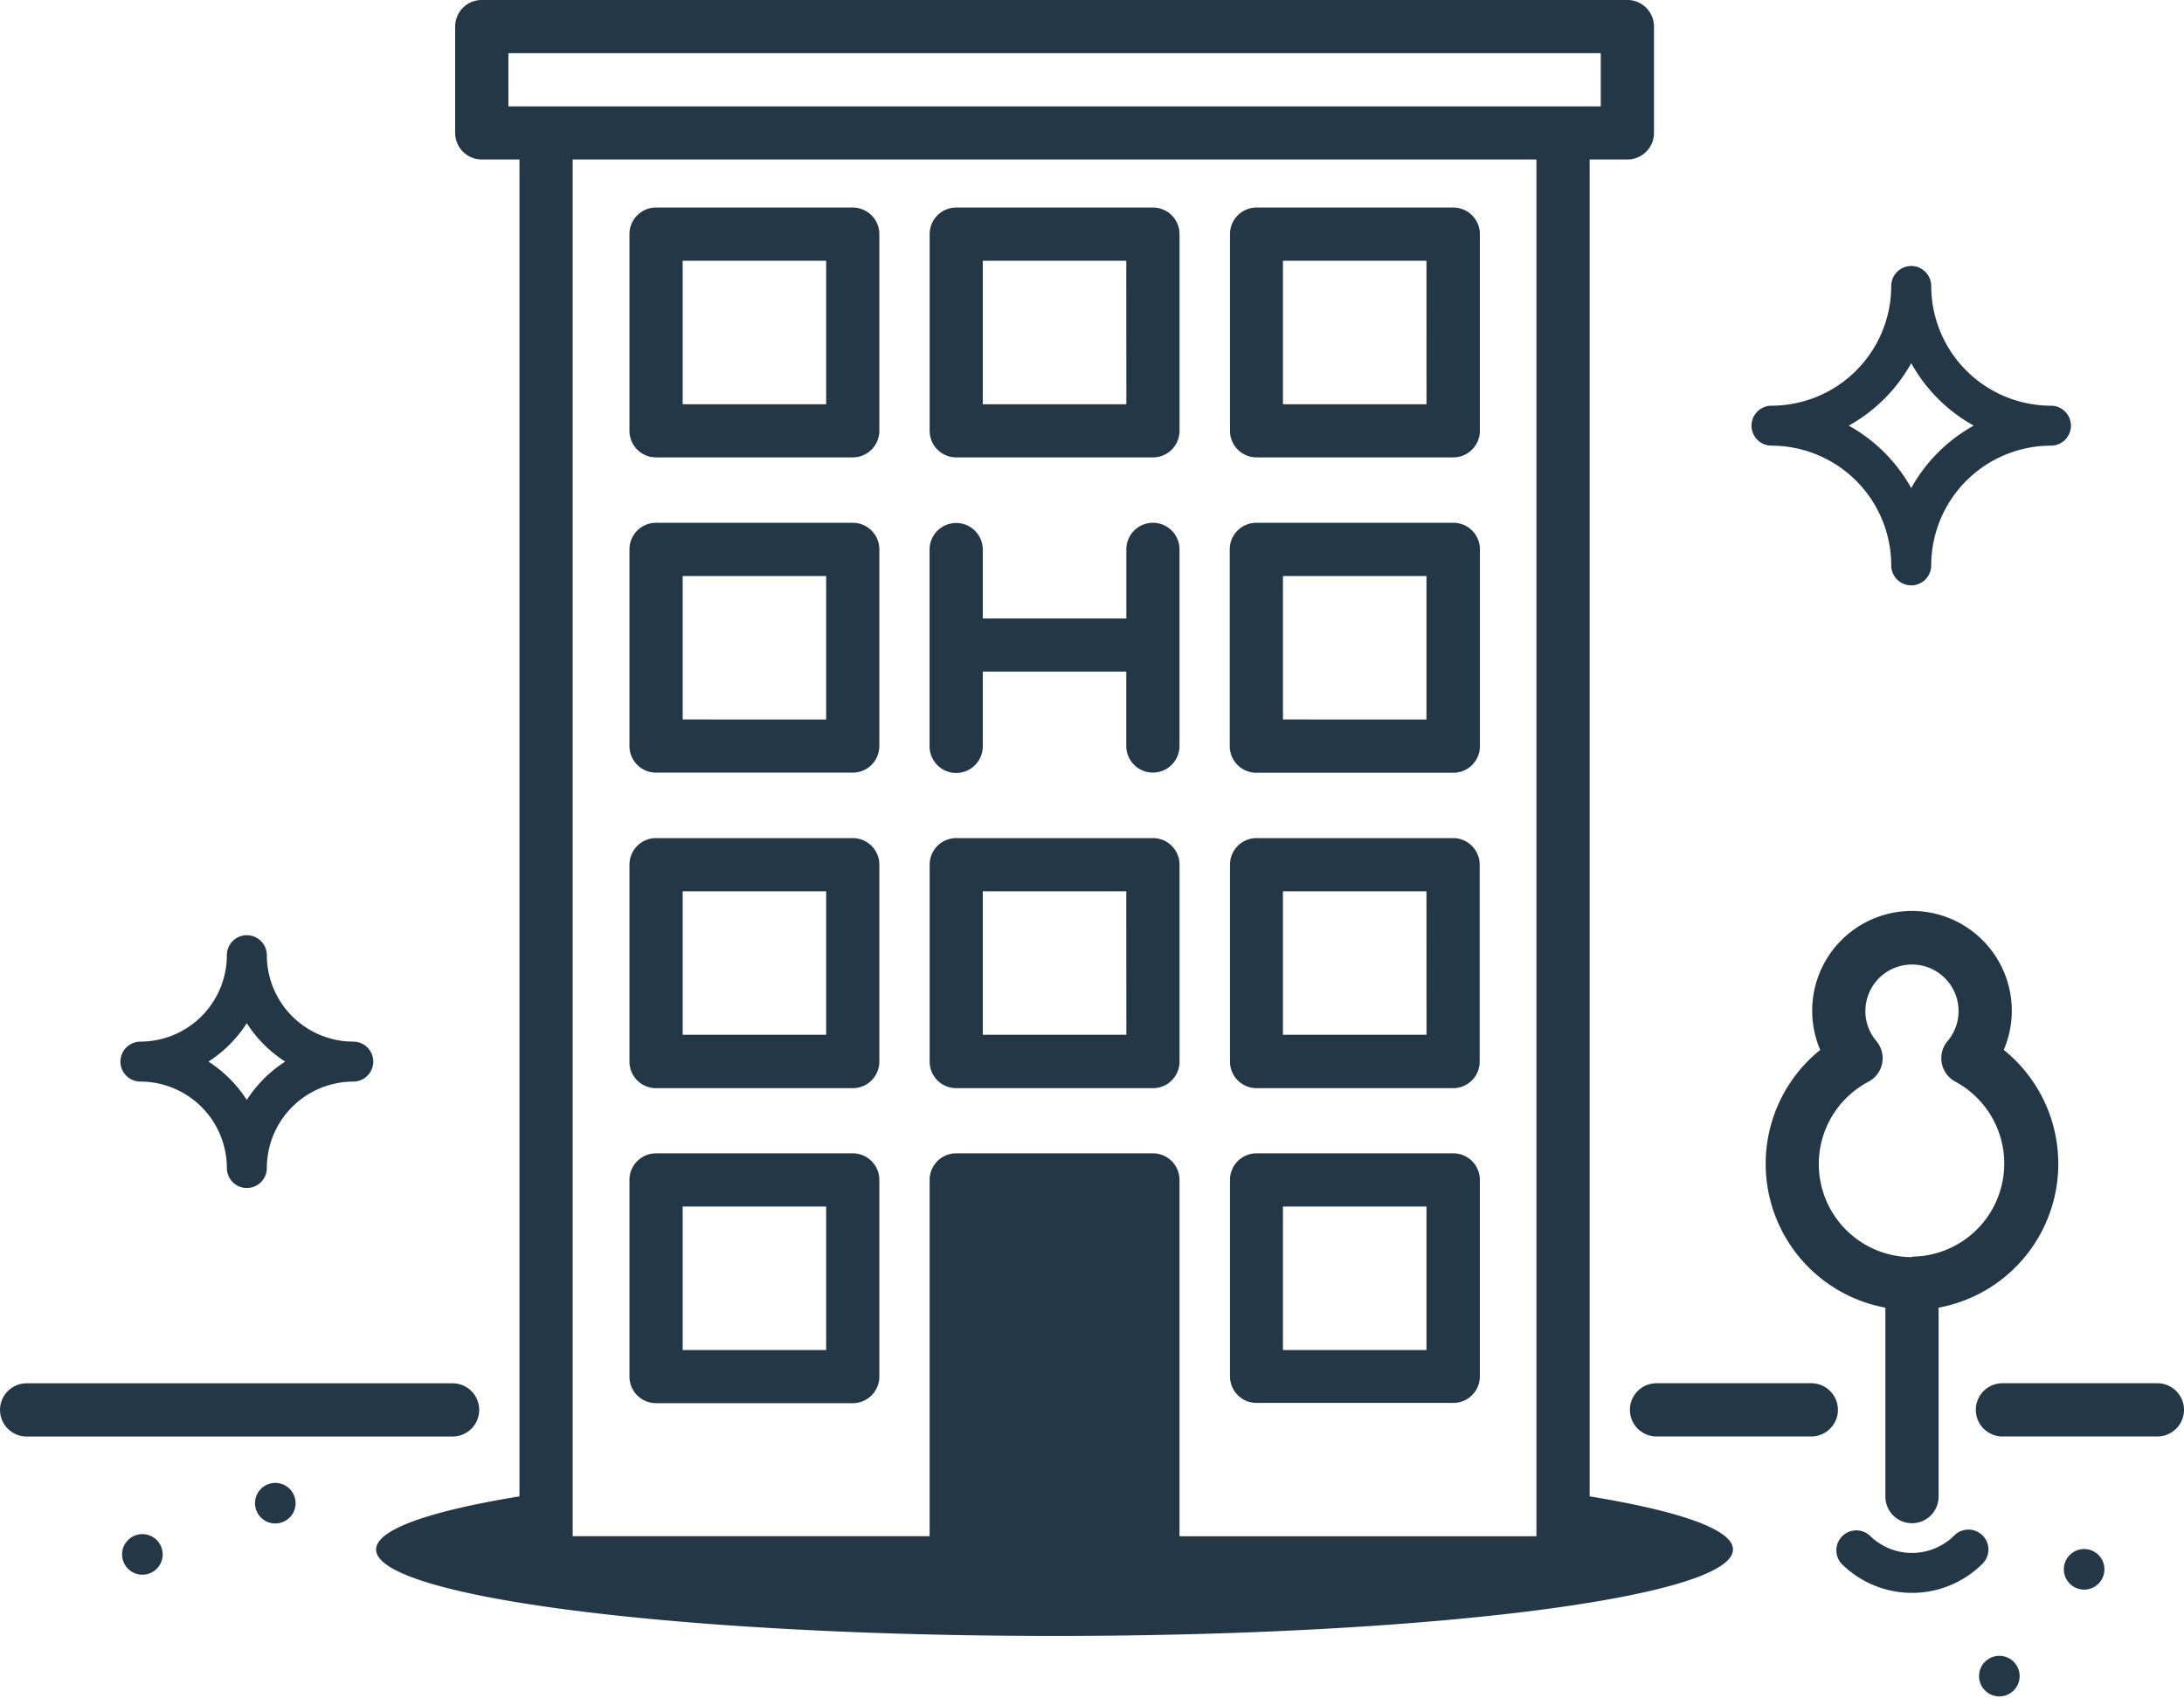 <?xml version="1.0" encoding="UTF-8"?> <svg xmlns="http://www.w3.org/2000/svg" width="174.836" height="136.495" viewBox="0 0 174.836 136.495"><g id="icn-operations" transform="translate(-0.005 -0.01)"><path id="Path_61" data-name="Path 61" d="M434.148,335.013a7.443,7.443,0,0,0-3.979-6.589,2.128,2.128,0,0,1-.628-3.254,3.68,3.68,0,0,0,.878-2.4,3.728,3.728,0,0,0-7.457,0,3.68,3.68,0,0,0,.878,2.4,2.128,2.128,0,0,1-.63,3.255,7.452,7.452,0,1,0,10.932,6.588Z" transform="translate(-273.627 -241.821)" fill="none"></path><path id="Path_62" data-name="Path 62" d="M158.14,334.829a10.2,10.2,0,0,1,3.07-3.07,10.2,10.2,0,0,1-3.07-3.07,10.2,10.2,0,0,1-3.07,3.07A10.2,10.2,0,0,1,158.14,334.829Z" transform="translate(-138.377 -246.762)" fill="none"></path><path id="Path_63" data-name="Path 63" d="M424.15,225.417a12.874,12.874,0,0,1,5,5,12.874,12.874,0,0,1,5-5,12.874,12.874,0,0,1-5-5A12.874,12.874,0,0,1,424.15,225.417Z" transform="translate(-276.142 -191.329)" fill="none"></path><path id="Path_64" data-name="Path 64" d="M242.006,350.05H226.258a2.128,2.128,0,0,0-2.128,2.128v15.748a2.128,2.128,0,0,0,2.128,2.128h15.748a2.128,2.128,0,0,0,2.128-2.128V352.183a2.128,2.128,0,0,0-2.128-2.133ZM239.878,365.8H228.39V354.31h11.488Z" transform="translate(-173.735 -257.698)" fill="#243746"></path><path id="Path_65" data-name="Path 65" d="M242.006,194.88H226.258a2.128,2.128,0,0,0-2.128,2.128v15.748a2.128,2.128,0,0,0,2.128,2.128h15.748a2.128,2.128,0,0,0,2.128-2.128V197.013a2.128,2.128,0,0,0-2.128-2.133Zm-2.128,15.748H228.39V199.14h11.488Z" transform="translate(-173.735 -178.253)" fill="#243746"></path><path id="Path_66" data-name="Path 66" d="M291.246,194.88H275.5a2.128,2.128,0,0,0-2.128,2.128v15.748a2.128,2.128,0,0,0,2.128,2.128h15.748a2.128,2.128,0,0,0,2.128-2.128V197.013a2.128,2.128,0,0,0-2.128-2.133Zm-2.128,15.748H277.625V199.14h11.488Z" transform="translate(-198.945 -178.253)" fill="#243746"></path><path id="Path_67" data-name="Path 67" d="M340.5,194.88H324.768a2.128,2.128,0,0,0-2.128,2.128v15.748a2.128,2.128,0,0,0,2.128,2.128h15.748a2.128,2.128,0,0,0,2.128-2.128V197.013a2.128,2.128,0,0,0-2.147-2.133Zm-2.128,15.748H326.881V199.14h11.488Z" transform="translate(-224.171 -178.253)" fill="#243746"></path><path id="Path_68" data-name="Path 68" d="M242.006,246.6H226.258a2.128,2.128,0,0,0-2.128,2.128v15.748a2.128,2.128,0,0,0,2.128,2.128h15.748a2.128,2.128,0,0,0,2.128-2.128V248.747a2.128,2.128,0,0,0-2.128-2.147Zm-2.128,15.748H228.39V250.86h11.488Z" transform="translate(-173.735 -204.733)" fill="#243746"></path><path id="Path_69" data-name="Path 69" d="M340.476,246.6H324.747a2.128,2.128,0,0,0-2.147,2.147V264.5a2.128,2.128,0,0,0,2.147,2.113H340.5a2.128,2.128,0,0,0,2.128-2.128V248.747a2.128,2.128,0,0,0-2.147-2.147Zm-2.128,15.748H326.86V250.86h11.488Z" transform="translate(-224.15 -204.733)" fill="#243746"></path><path id="Path_70" data-name="Path 70" d="M242.006,298.33H226.258a2.128,2.128,0,0,0-2.128,2.128v15.768a2.128,2.128,0,0,0,2.128,2.128h15.748a2.128,2.128,0,0,0,2.128-2.128V300.458a2.128,2.128,0,0,0-2.128-2.128Zm-2.128,15.748H228.39V302.59h11.488Z" transform="translate(-173.735 -231.218)" fill="#243746"></path><path id="Path_71" data-name="Path 71" d="M291.246,298.33H275.5a2.128,2.128,0,0,0-2.128,2.128v15.768a2.128,2.128,0,0,0,2.128,2.128h15.748a2.128,2.128,0,0,0,2.128-2.128V300.458a2.128,2.128,0,0,0-2.128-2.128Zm-2.128,15.748H277.625V302.59h11.488Z" transform="translate(-198.945 -231.218)" fill="#243746"></path><path id="Path_72" data-name="Path 72" d="M340.5,298.33H324.768a2.128,2.128,0,0,0-2.128,2.128v15.768a2.128,2.128,0,0,0,2.128,2.128h15.748a2.128,2.128,0,0,0,2.113-2.128V300.458a2.128,2.128,0,0,0-2.133-2.128Zm-2.128,15.748H326.881V302.59h11.488Z" transform="translate(-224.171 -231.218)" fill="#243746"></path><path id="Path_73" data-name="Path 73" d="M340.5,350.05H324.768a2.128,2.128,0,0,0-2.128,2.128v15.748a2.128,2.128,0,0,0,2.128,2.108h15.748a2.128,2.128,0,0,0,2.128-2.128V352.183a2.128,2.128,0,0,0-2.147-2.133ZM338.369,365.8H326.881V354.31h11.488Z" transform="translate(-224.171 -257.698)" fill="#243746"></path><path id="Path_74" data-name="Path 74" d="M279.719,280.638V173.6h3.021a2.128,2.128,0,0,0,2.128-2.128v-8.516a2.128,2.128,0,0,0-2.128-2.128H191.027a2.128,2.128,0,0,0-2.128,2.128v8.521a2.128,2.128,0,0,0,2.128,2.123h3.021V280.638c-7.193,1.176-11.478,2.65-11.478,4.255,0,3.821,24.318,6.92,54.311,6.92s54.311-3.1,54.311-6.92C291.2,283.287,286.907,281.814,279.719,280.638Zm-4.26-.615v3.807H246.885V255.3a2.128,2.128,0,0,0-2.128-2.128H229.009a2.128,2.128,0,0,0-2.128,2.128v28.524H198.308V173.6h77.15ZM196.181,169.346H193.16v-4.26h87.447v4.26H196.181Z" transform="translate(-152.457 -160.82)" fill="#243746"></path><path id="Path_75" data-name="Path 75" d="M291.241,246.6a2.128,2.128,0,0,0-2.128,2.128v5.534H277.62v-5.515a2.13,2.13,0,1,0-4.26,0V264.5a2.13,2.13,0,1,0,4.26,0v-5.988h11.488v5.959a2.13,2.13,0,1,0,4.26,0V248.747a2.128,2.128,0,0,0-2.128-2.147Z" transform="translate(-198.94 -204.733)" fill="#243746"></path><path id="Path_76" data-name="Path 76" d="M159.235,389.908a2.128,2.128,0,0,0-2.128-2.128h-34.1a2.13,2.13,0,0,0,0,4.26h34.1a2.128,2.128,0,0,0,2.128-2.133Z" transform="translate(-120.87 -277.015)" fill="#243746"></path><path id="Path_77" data-name="Path 77" d="M402.766,387.77H390.375a2.13,2.13,0,0,0,0,4.26h12.391a2.13,2.13,0,0,0,0-4.26Z" transform="translate(-257.76 -277.01)" fill="#243746"></path><path id="Path_78" data-name="Path 78" d="M459.516,387.77h-12.4a2.13,2.13,0,0,0,0,4.26h12.405a2.13,2.13,0,0,0,0-4.26Z" transform="translate(-286.81 -277.01)" fill="#243746"></path><circle id="Ellipse_6" data-name="Ellipse 6" cx="1.625" cy="1.625" r="1.625" transform="translate(164.551 125.758) rotate(-47.48)" fill="#243746"></circle><circle id="Ellipse_7" data-name="Ellipse 7" cx="1.625" cy="1.625" r="1.625" transform="translate(9.107 124.564) rotate(-47.48)" fill="#243746"></circle><circle id="Ellipse_8" data-name="Ellipse 8" cx="1.625" cy="1.625" r="1.625" transform="translate(19.747 120.463) rotate(-47.48)" fill="#243746"></circle><circle id="Ellipse_9" data-name="Ellipse 9" cx="1.625" cy="1.625" r="1.625" transform="translate(157.763 134.308) rotate(-47.48)" fill="#243746"></circle><path id="Path_79" data-name="Path 79" d="M429.574,321.408a7.989,7.989,0,1,0-14.694,0,11.712,11.712,0,0,0,5.217,20.638v15.128a2.13,2.13,0,0,0,4.26,0V342.046a11.712,11.712,0,0,0,5.217-20.638ZM422.225,338a7.452,7.452,0,0,1-3.48-14.045,2.128,2.128,0,0,0,.63-3.255,3.68,3.68,0,0,1-.878-2.4,3.728,3.728,0,1,1,7.457,0,3.68,3.68,0,0,1-.878,2.4,2.128,2.128,0,0,0,.63,3.255,7.452,7.452,0,0,1-3.475,14.006Z" transform="translate(-269.161 -237.337)" fill="#243746"></path><path id="Path_80" data-name="Path 80" d="M433.747,412.248a1.6,1.6,0,0,0-2.26,0,4.8,4.8,0,0,1-6.779,0,1.6,1.6,0,0,0-2.259,2.259,7.989,7.989,0,0,0,11.3,0,1.6,1.6,0,0,0,0-2.259Z" transform="translate(-275.032 -289.303)" fill="#243746"></path><path id="Path_81" data-name="Path 81" d="M420.984,204.47a1.6,1.6,0,0,0-1.6,1.6,9.594,9.594,0,0,1-9.585,9.585,1.6,1.6,0,0,0,0,3.2,9.594,9.594,0,0,1,9.585,9.585,1.6,1.6,0,1,0,3.2,0,9.594,9.594,0,0,1,9.585-9.585,1.6,1.6,0,0,0,0-3.2,9.594,9.594,0,0,1-9.585-9.585,1.6,1.6,0,0,0-1.6-1.6Zm5,12.781a12.873,12.873,0,0,0-5,5,12.874,12.874,0,0,0-5-5,12.874,12.874,0,0,0,5-5,12.874,12.874,0,0,0,5,5Z" transform="translate(-267.979 -183.163)" fill="#243746"></path><path id="Path_82" data-name="Path 82" d="M140.63,324.384a1.6,1.6,0,0,0,1.6,1.6,6.93,6.93,0,0,1,6.92,6.92,1.6,1.6,0,0,0,3.2,0,6.93,6.93,0,0,1,6.92-6.92,1.6,1.6,0,1,0,0-3.2,6.93,6.93,0,0,1-6.92-6.92,1.6,1.6,0,1,0-3.2,0,6.93,6.93,0,0,1-6.92,6.92,1.6,1.6,0,0,0-1.6,1.6Zm10.117-3.07a10.2,10.2,0,0,0,3.07,3.07,10.2,10.2,0,0,0-3.07,3.07,10.2,10.2,0,0,0-3.07-3.07,10.2,10.2,0,0,0,3.07-3.079Z" transform="translate(-130.984 -239.376)" fill="#243746"></path></g></svg> 